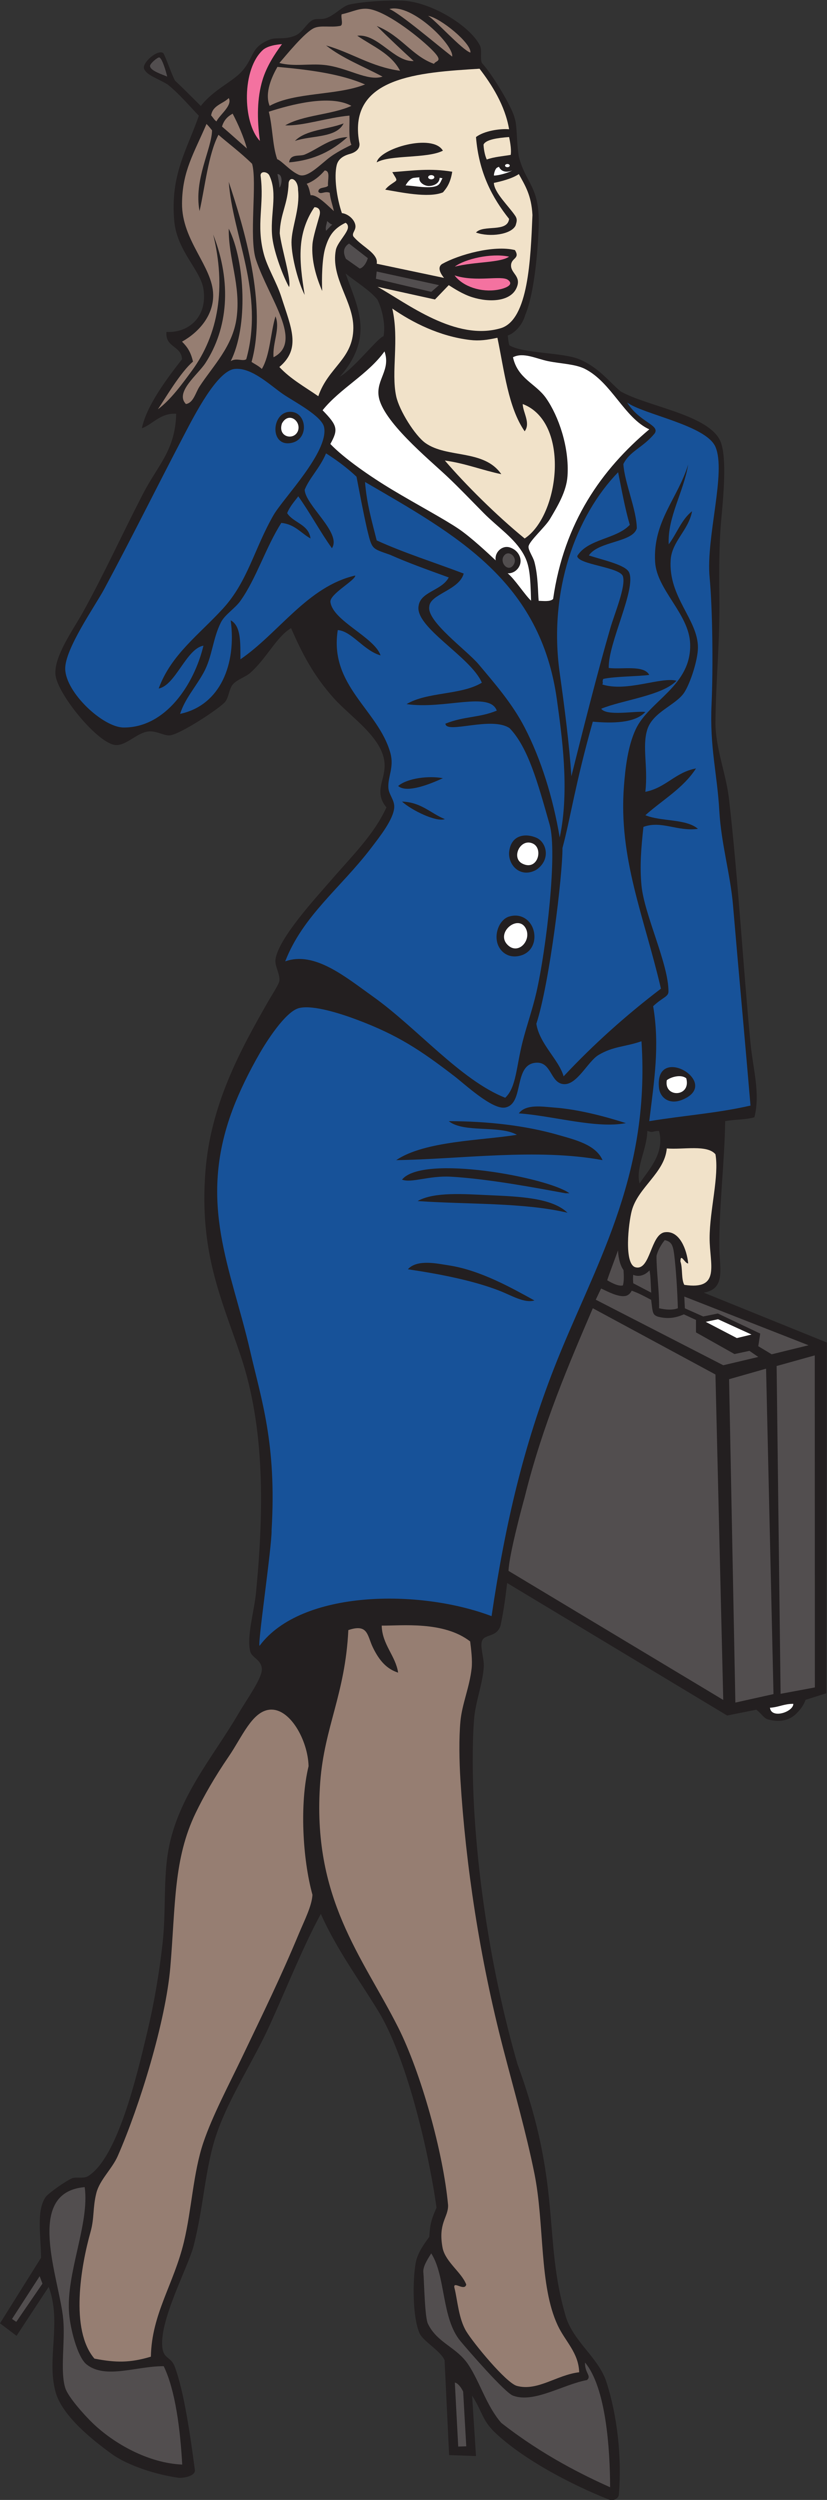 <?xml version="1.0" encoding="UTF-8" standalone="no"?>
<svg
   xmlns:dc="http://purl.org/dc/elements/1.1/"
   xmlns:cc="http://creativecommons.org/ns#"
   xmlns:rdf="http://www.w3.org/1999/02/22-rdf-syntax-ns#"
   xmlns:svg="http://www.w3.org/2000/svg"
   xmlns="http://www.w3.org/2000/svg"
   viewBox="0 0 271.8 820.813"
   height="820.813"
   width="271.8"
   xml:space="preserve"
   id="svg2"
   version="1.1"><rect x="0" y="0" width="271.8" height="820.813" fill="#333333" stroke="none"/><defs
     id="defs6" /><g
     transform="matrix(1.333,0,0,-1.333,0,820.813)"
     id="g10"><g
       transform="scale(0.1)"
       id="g12"><path
         id="path14"
         style="fill:#231f20;fill-opacity:1;fill-rule:evenodd;stroke:none"
         d="m 1164,256.875 9.59,-148.809 -66.29,2.364 -11.19,233.457 c -8.4,22.265 -53.14,47.148 -61.71,66.582 -17.2,38.984 -17.39,127.988 -9.6,172.812 4.59,26.446 22.66,49.336 33.6,64.746 2.19,34.707 5.7,43.516 17.87,72.051 -21.56,151.856 -76.547,373.442 -142.672,482.402 -45.356,74.73 -104.047,153.87 -142.559,240.98 C 747.906,1364.22 708.871,1265.84 664.797,1168.87 625.117,1081.58 566.578,994.16 535.195,904.863 505.434,820.176 503.301,727.676 477.602,626.465 464.195,573.711 389.848,438.086 400.797,372.07 c 4.152,-25.039 21.168,-19.648 30.223,-44.218 22.382,-60.059 37.46,-163.829 49.628,-255.098 0.09,-11.758 -20.023,-18.516 -39.156,-18.379 -56.211,7.539 -126.586,30.43 -165.496,58.496 -45.156,32.578 -122.769,93.223 -139.199,153.594 -22.246,81.758 15.762,171.348 -16.742,258.242 L 40.797,404.199 0,434.98 101.289,596.621 c -0.437,53.438 -12.312,116.328 11.508,149.844 5.957,8.398 48.465,38.965 65.387,45.957 8.851,3.652 27.828,-1.582 38.402,4.805 73.812,44.55 121.5,251.133 145.812,352.443 17.286,72.03 29.793,145 38.399,220.8 8.875,78.18 1.558,159.49 14.398,230.41 23.86,131.7 109.7,228.22 172.805,336 21.402,36.56 59.242,88.16 57.602,110.39 -1.739,23.43 -24.895,26.62 -28.805,43.2 -8.824,37.4 10.101,99.43 14.398,144 19.356,200.86 22.543,405.35 -38.398,585.61 -47.442,140.31 -101.41,253.37 -86.402,451.19 12.523,165 86.066,299.58 153.601,417.6 10.242,17.9 27.785,44.47 28.809,52.81 2.027,16.72 -11.887,36.49 -9.61,52.79 7.282,52.14 100.535,152.76 134.403,192 55.504,64.32 107.375,113.92 139.199,182.4 -32.801,39.67 -0.965,68.37 -4.805,110.4 -5.683,62.34 -83.734,112.64 -124.793,158.4 -51.195,57.06 -78.59,111.38 -105.601,172.8 -36.078,-21.47 -60.004,-74.38 -100.801,-110.4 -11.449,-10.11 -33.09,-16.37 -43.199,-28.8 -9.11,-11.19 -9.493,-32.45 -19.203,-43.2 -15.04,-16.65 -107.508,-77.47 -134.399,-81.6 -14.437,-2.21 -32.891,11.15 -52.801,9.6 -28.882,-2.25 -54.929,-34.87 -81.593,-33.6 -43.633,2.08 -144.161,125.96 -148.805,172.8 -4.477,45.13 43.633,111.09 67.203,153.6 54.531,98.39 95.645,190.19 148.797,292.81 36.871,71.17 79.433,106.91 81.598,196.79 -39.118,2.32 -57.075,-25.56 -84.586,-35.75 11.441,56.01 62.437,123.32 98.992,170.15 -1.637,33.57 -41.946,28.46 -38.406,67.2 53.746,-3.02 101.722,36.27 91.203,105.61 -7.125,46.93 -65.52,93.75 -72.004,167.99 -9.906,113.55 30.519,172.74 60.703,258.9 -24.848,25.66 -48.445,54.07 -77.137,77.09 -27.305,16.27 -49.84,21.94 -57.746,37.81 -6.82,14.98 34.391,50.33 47.395,39.09 7.324,-12.83 20.761,-53.48 28.734,-67.59 23.031,-21.54 43.391,-42.47 63.555,-62.4 32.054,41.1 79.422,59.93 102.5,86.7 30.101,34.93 19.769,57.66 67.199,76.8 16.242,6.56 35.824,-1.08 62.398,9.6 19.231,7.73 27.571,29.71 43.2,38.4 8.882,4.94 21.875,0.78 33.605,4.8 21.871,7.51 40.555,29.98 57.598,33.6 38.215,8.12 93.32,10.68 129.597,9.6 68.645,-2.05 166.635,-60.47 192.005,-110.39 5.9,-11.63 -0.02,-30.89 4.79,-43.21 25.72,-27.04 76.52,-112.39 80.86,-135.79 6.56,-17.93 4.02,-55.63 10.35,-94.61 17.42,-68.46 52.89,-73.29 48.93,-175.57 -2.13,-55.04 -10.38,-161.12 -33.15,-214.73 -7.28,-25.98 -27.4,-45.65 -43.24,-50.52 1.33,-6.8 1.11,-14.3 4,-24.04 33.95,-20.74 131,-17.23 172.25,-34.34 48.42,-20.07 75.14,-57.09 102.05,-79.21 63.77,-36.49 208.87,-55.89 243.55,-117.59 18.97,-33.71 11.61,-124.49 4.81,-196.8 -5.26,-55.79 -5.72,-125.38 -4.81,-187.2 1.74,-117.2 -8.45,-204.15 -9.59,-312 -0.68,-64.03 26.14,-126.6 33.6,-192 22.83,-200.47 34.37,-408.26 52.79,-600 5.92,-61.52 24.67,-123.5 9.61,-182.39 -20.88,-6.33 -49.28,-5.13 -72.01,-9.61 -1.47,-100.29 -15.47,-214.78 -14.4,-312 0.57,-50.53 16.33,-101.24 -38.39,-110.4 l 303.34,-122.79 -1.25,-864 -51.1,-16.1 c -4.94,-13.87 -12.69,-24.04 -23.57,-34.67 -13.99,-13.65 -36.6,-22.48 -69.03,-13.63 -10.35,2.81 -15.23,13.4 -28.79,23.98 l -72.01,-14.39 -542.4,326.41 c -3.63,-30.26 -7.77,-65.02 -16.46,-105.67 -10.41,-29.7 -40.32,-18.9 -45.94,-38.34 -4.32,-14.96 6.03,-43.12 4.8,-62.4 -2.75,-43.11 -20.62,-85.94 -24,-129.59 -4.84,-63.03 -3.87,-145.96 0,-216.02 11,-198.3 46.41,-422.34 107.23,-633.59 110.46,-301.386 62.26,-426.991 118.37,-619.198 18.6,-63.672 81.29,-102.734 100.81,-163.203 27.1,-83.965 38.18,-186.856 30.6,-278.399 C 1524.16,2.637 1510.74,-2.969 1503.48,0 c -98.42,38.945 -213.28,100.352 -282.03,165.02 -32.97,30.996 -31.63,51.816 -57.45,91.855 z m 412.8,2985.595 c -9.94,40.41 18.41,83.95 19.2,129.6 15.11,-5.37 10.86,-0.43 28.8,0 14.85,-55.37 -25.58,-95.65 -48,-129.6 z m -739.198,1987.2 c 30.148,33.19 47.418,69.92 50.675,104.88 4.762,51.09 -17.558,96.75 -36.281,149.52 27.098,-21.78 60.793,-42.15 78.684,-64.6 12.84,-26.03 20.078,-64.27 14.933,-90.03 -13.855,-3.24 -73.039,-80.13 -108.011,-99.77 v 0" /><path
         id="path16"
         style="fill:#524e4f;fill-opacity:1;fill-rule:evenodd;stroke:none"
         d="M 1504.24,31.211 C 1442.66,58.867 1340.49,107.949 1236,189.668 c -36.68,41.934 -52.62,100.723 -81.61,144.004 -28.96,43.262 -76.48,52.734 -99.41,100.488 -7.66,15.918 -9.34,104.004 -10.98,124.141 -2.59,15.332 9.69,33.535 19.2,48.965 36,-55.567 24.96,-159.551 72,-215.996 19.43,-23.321 109.33,-126.856 129.6,-134.395 51.78,-19.277 121.76,26.934 182.39,38.398 12.17,10.352 -5.63,16.641 -4.79,43.204 51.23,-60.879 61.72,-211.231 61.84,-307.266 v 0" /><path
         id="path18"
         style="fill:#524e4f;fill-opacity:1;fill-rule:evenodd;stroke:none"
         d="M 449.293,87.129 C 366.48,90.391 280.797,138.535 228,189.668 c -21.59,20.918 -60.574,64.668 -67.203,86.406 -12.859,42.168 0,112.149 -4.801,168.008 -8.469,98.535 -98.098,313.457 52.805,326.387 12.679,-89.981 -46.672,-212.051 -38.406,-311.992 2.91,-35.137 20.039,-106.485 43.203,-124.805 46.945,-37.109 122.82,-3.711 190.078,-4.297 28.84,-59.629 40.762,-155.879 45.617,-242.246 v 0" /><path
         id="path20"
         style="fill:#524e4f;fill-opacity:1;fill-rule:evenodd;stroke:none"
         d="m 1149.59,132.07 -19.82,-0.625 -8.36,157.715 c 7.69,-1.367 16.38,-13.086 20.54,-22.558 l 7.64,-134.532 v 0" /><path
         id="path22"
         style="fill:#967e72;fill-opacity:1;fill-rule:evenodd;stroke:none"
         d="m 1120.8,520.879 c -6.11,21.699 24.34,-8.555 28.79,9.59 -11.64,30.312 -50.49,54.941 -58.22,89.531 -11.99,62.207 13.94,75.293 13.43,105.82 -11.79,129.61 -67.08,327.11 -123.202,438.26 -88.043,174.32 -213.743,318.28 -192.004,604.79 10.261,135.15 61.558,215.97 69.25,373.65 49.082,16.62 46.394,-13.57 60.351,-42.44 16.727,-34.61 35.528,-53.73 62.403,-62.4 -6.211,41.77 -39.407,68.98 -40.489,115.89 47.922,-0.6 152.741,11.82 218.091,-39.02 2.38,-18.75 5.88,-46.6 3.63,-66.46 -5.27,-47.07 -23.63,-87.43 -27.63,-130.41 -3.85,-41.33 -2.9,-97.45 0,-144.01 13.04,-210.06 47.44,-438.49 105.6,-662.4 27.03,-104.08 56.66,-207.266 76.8,-307.188 25.29,-125.508 11.29,-275.957 57.6,-374.414 18.61,-39.59 51.28,-66.875 52.79,-115.195 -55.63,-6.543 -102.31,-47.403 -153.6,-33.594 -26.38,7.09 -107.18,105.351 -124.8,134.394 -18.83,31.094 -21.7,77.325 -28.79,105.606 v 0" /><path
         id="path24"
         style="fill:#967e72;fill-opacity:1;fill-rule:evenodd;stroke:none"
         d="m 232.797,348.066 c -60.762,70.997 -33.102,228.575 -9.598,312.012 9.793,34.785 5.078,59.199 14.399,95.996 8.218,32.442 38.828,59.336 52.797,91.192 54.308,123.867 118.332,332.094 129.601,465.604 12.957,153.38 7.637,265.74 62.402,379.2 19.782,41 46.938,88.57 81.602,139.2 32.855,47.99 57.438,110.84 100.797,115.19 49.898,5.04 94.422,-75.52 96,-139.19 -22.152,-91.06 -15,-227.72 9.598,-316.8 -1.547,-27.54 -19.543,-62.33 -33.598,-96 -45.188,-108.26 -86.547,-192.3 -139.199,-302.4 -33.735,-70.53 -73.805,-145.781 -96,-211.191 -25.387,-74.824 -28.832,-164.609 -48,-244.805 C 428.422,530.703 374,458.535 371.996,352.871 320.484,337.441 285.613,337.813 232.797,348.066 v 0" /><path
         id="path26"
         style="fill:#524e4f;fill-opacity:1;fill-rule:evenodd;stroke:none"
         d="m 40.121,438.594 -10.488,7.148 68.164,105.293 6.859,-18.301 -64.535,-94.14 v 0" /><path
         id="path28"
         style="fill:#ffffff;fill-opacity:1;fill-rule:evenodd;stroke:none"
         d="m 1898.4,1951.27 c 21.23,1.17 34.96,9.82 57.6,9.61 0.04,-20 -54.22,-37.93 -57.6,-9.61 v 0" /><path
         id="path30"
         style="fill:#524e4f;fill-opacity:1;fill-rule:evenodd;stroke:none"
         d="m 1813.09,1963.96 -15.49,796.51 91.19,25.99 18.3,-801.6 -94,-20.9 v 0" /><path
         id="path32"
         style="fill:#524e4f;fill-opacity:1;fill-rule:evenodd;stroke:none"
         d="m 1783.2,1970.47 -529.41,317.89 c 0.82,36.76 33.26,158.46 39.8,181.31 43.77,177.67 110.84,332.09 168.01,465.6 l 302.36,-163.18 19.24,-801.62 v 0" /><path
         id="path34"
         style="fill:#524e4f;fill-opacity:1;fill-rule:evenodd;stroke:none"
         d="m 1914.79,2792.97 94,26.17 0.31,-817.85 -84.51,-15.74 -9.8,807.42 v 0" /><path
         id="path36"
         style="fill:#175299;fill-opacity:1;fill-rule:evenodd;stroke:none"
         d="m 640.797,2104.86 c -9.203,-18.51 30.101,245.92 28.797,283.21 12.707,213.18 -25.153,321.44 -52.797,441.77 -46.942,204.32 -130.469,362.7 -43.199,595.04 17.093,45.51 41.613,94.87 67.199,139.19 15.047,26.07 62.266,101.44 96,110.4 35.18,9.34 108.16,-15.31 144,-28.79 99.766,-37.54 155.283,-74.12 240.003,-139.21 25,-19.2 93.05,-82.83 124.81,-76.8 48.12,9.14 18.92,107.38 76.79,110.4 37.97,1.98 34.18,-50 67.19,-52.8 33.16,-2.82 59.8,56.32 86.41,72 36.68,21.64 64.14,19.33 105.6,33.6 22.54,-340.03 -119.71,-559.28 -215.99,-806.41 -73.21,-187.83 -118.97,-375.6 -153.62,-609.58 -179.2,67.79 -468.689,64.25 -571.193,-72.02 z m 590.393,873.62 c 29.85,-11.6 62.03,-31.6 86.41,-24.01 -55.18,30.32 -133.13,74.55 -211.19,86.41 -27.39,4.14 -77.7,15.94 -100.81,-9.61 83.95,-12.46 163.38,-28.63 225.59,-52.79 z m -24,235.19 c -62.31,2.74 -136.53,8.9 -177.6,-14.4 124.24,-8.56 262.32,-3.29 369.61,-28.8 -37.79,36.69 -117.97,39.95 -192.01,43.2 z m -215.995,38.4 c 23.695,-9 66.405,10.22 120.265,7.21 96.06,-5.36 220.24,-29.51 282.93,-40.81 3.21,0 6.41,0 9.61,0 -52.55,38.85 -361.68,96.86 -412.805,33.6 z m 494.415,48 c -16.76,38.15 -67.15,50.01 -110.41,62.4 -78.68,22.53 -171.61,33.52 -268.79,33.6 37.48,-29.72 125.21,-9.18 167.98,-33.6 -88.24,-14.25 -227.05,-14.91 -297.589,-62.4 155.349,2.04 347.909,30.01 508.809,0 z m 57.59,91.2 c -46.64,14.91 -115.45,33.95 -177.59,38.4 -27.7,1.99 -68.91,9.29 -86.41,-14.4 84.06,-5.95 191.54,-38.3 264,-24 v 0" /><path
         id="path38"
         style="fill:#524e4f;fill-opacity:1;fill-rule:evenodd;stroke:none"
         d="m 1482.03,2983.85 c 8.61,-3.46 33.4,-17.83 52.68,-18.81 10.09,-0.49 17.11,2.95 22.89,13.44 18.88,-6.72 31.03,-13.81 47.87,-22.56 3.89,-31.8 3.26,-36.17 15.86,-41.17 22.67,-6.14 42.71,-4.3 64.74,5.48 l 29.93,-13.77 0.02,-30.72 94.88,-53.3 36.85,7.87 21.84,-15.04 -86.35,-20.41 -314.37,161.45 13.16,27.54 v 0" /><path
         id="path40"
         style="fill:#524e4f;fill-opacity:1;fill-rule:evenodd;stroke:none"
         d="m 1869.57,2841.72 4.82,31.15 -104.51,49.47 -36.15,-7.36 -45.19,20.12 -1.35,28.98 306.29,-120 -90.82,-22.24 -33.09,19.88 v 0" /><path
         id="path42"
         style="fill:#ffffff;fill-opacity:1;fill-rule:evenodd;stroke:none"
         d="m 1739.96,2901.76 30.43,6.4 82.46,-37.65 -36.11,-8.73 -76.78,39.98 v 0" /><path
         id="path44"
         style="fill:#524e4f;fill-opacity:1;fill-rule:evenodd;stroke:none"
         d="m 1624.96,2935.27 c 0.82,41.04 -6.41,89.61 -6.33,128.36 2.46,12.92 11.96,29.37 20.39,39.47 15.08,-3.87 19.98,-9.56 23.19,-35.12 4.67,-37.22 7.95,-93.1 9.08,-132.71 -12.03,-4.74 -28.79,-4.2 -46.33,0 v 0" /><path
         id="path46"
         style="fill:#524e4f;fill-opacity:1;fill-rule:evenodd;stroke:none"
         d="m 1605.61,2973.61 -44.26,23.13 c -0.57,5.27 -0.86,13.16 -0.26,20.86 15.65,-6.43 29.75,-0.14 40.34,10.9 2.93,-13.89 2.75,-34.2 4.18,-54.89 v 0" /><path
         id="path48"
         style="fill:#f1e2c9;fill-opacity:1;fill-rule:evenodd;stroke:none"
         d="m 1687.19,2992.87 c -7.97,14.43 -3.62,41.19 -9.59,57.6 0.33,22.42 10.97,-5.63 19.2,-4.81 -3.28,33.17 -20.8,81.8 -57.6,76.81 -35.55,-4.82 -35.29,-95.15 -72.01,-86.4 -29.42,7.02 -17.5,109.4 -9.59,139.2 15.39,57.91 81.21,93.27 86.4,153.6 41.47,-3.33 99.54,9.94 120,-14.4 9.4,-54.2 -14.33,-137.61 -14.41,-206.4 -0.06,-65 28.42,-128.83 -62.4,-115.2 v 0" /><path
         id="path50"
         style="fill:#524e4f;fill-opacity:1;fill-rule:evenodd;stroke:none"
         d="m 1535.76,2991.43 c -13.05,-3.29 -34.84,10.7 -38.71,12.75 5.14,16.17 19.06,52.34 26.68,73.71 0.94,-23.28 7.4,-40.49 13.56,-48.51 1.11,-16.39 1.17,-28.87 -1.53,-37.95 v 0" /><path
         id="path52"
         style="fill:#175299;fill-opacity:1;fill-rule:evenodd;stroke:none"
         d="m 703.199,3789.67 c 43.457,112.12 136.41,180.66 211.199,278.4 22.637,29.58 55.821,71.6 57.598,100.8 1.106,18.15 -13.281,31.2 -14.402,48 -1.848,27.64 14.746,50.87 4.804,86.4 -29.66,105.98 -151.328,165.29 -129.601,302.41 34.668,-2.59 63.625,-50.48 105.598,-62.41 -15.622,45.14 -117.797,85.03 -123.711,131.41 -2.496,19.59 61.734,53.5 61.312,65.39 -117.25,-26.75 -188.266,-141.32 -283.199,-206.4 -0.274,39.73 2.043,82.04 -23.996,96 14.367,-107.21 -25.094,-209.22 -124.801,-230.4 12.66,38.42 37.063,64.03 57.598,100.8 21.941,39.3 22.547,84.22 43.199,124.81 9.66,18.98 34.461,33.79 48,52.79 39.293,55.14 62.555,132.12 100.801,192 33.507,-3.29 48.34,-25.26 72,-38.4 -4.582,35.43 -41.961,38.04 -57.598,62.4 6.75,17.25 20,31.12 27.359,41.51 28.137,-39.06 54.852,-88.89 83.039,-127.91 24.688,37.63 -65.312,105.46 -67.203,144 11.887,29.59 37.25,53.07 52.676,89.64 23.465,-14.7 52.012,-35.46 75.117,-57.5 8.106,-41.8 15.719,-83.05 25.809,-128.14 12.746,-52.18 11.117,-47.93 57.25,-64.28 42.813,-19.01 84.633,-34.06 144.363,-55.72 -17.52,-32.66 -68.91,-34.53 -74.24,-69.43 -10.9,-53.02 128.96,-126.11 155.82,-189.77 -50.7,-30.89 -134.63,-22.14 -185.6,-52.75 93.27,-13.6 204.95,32.18 222.41,-16.05 -44.17,-18.13 -79.51,-13.23 -126.64,-32.07 1.63,-26.5 113.72,19.23 158.36,-11.21 45.41,-47.23 69.14,-133.36 98.62,-237.43 19.55,-68.96 -8.05,-306 -32.74,-413.69 -9.49,-41.36 -23.34,-79.98 -33.61,-120 -16.31,-63.55 -15.65,-113.47 -43.18,-139.2 -110.61,43.83 -217.64,172.3 -326.415,249.6 -66.597,47.34 -143.609,112.46 -215.996,86.4 z m 552.001,110.4 c -22.39,-6.94 -35.77,-38.02 -29.4,-63.66 5.65,-22.61 27.66,-41.19 58.2,-32.34 33.99,9.85 40.59,47.42 27.17,73.07 -9.76,18.72 -31.07,30.65 -55.97,22.93 z m 0,158.4 c -2.15,-33.73 29.55,-64.46 67.2,-43.2 36.47,25.12 25.1,67.61 0.59,78.66 -25.45,11.5 -63.3,9.14 -67.79,-35.46 z m -158.4,81.6 c -35.34,14.27 -57.71,41.49 -105.605,43.2 23.225,-21.24 84.545,-51.3 105.605,-43.2 z m -4.81,100.81 c -34.8,6.4 -86.89,0.42 -110.392,-19.2 21.272,-18.8 79.862,5.05 110.392,19.2 v 0" /><path
         id="path54"
         style="fill:#ffffff;fill-opacity:1;fill-rule:evenodd;stroke:none"
         d="m 1644,3496.87 c 9.48,7.78 34.95,15.46 47.99,4.81 12.68,-46.5 -55.51,-49.14 -47.99,-4.81 v 0" /><path
         id="path56"
         style="fill:#ffffff;fill-opacity:1;fill-rule:evenodd;stroke:none"
         d="m 1251.29,3830.5 c -30.1,30.36 26.91,76.55 45.29,39.87 14.53,-29.03 -19.04,-66.3 -45.29,-39.87 v 0" /><path
         id="path58"
         style="fill:#ffffff;fill-opacity:1;fill-rule:evenodd;stroke:none"
         d="m 1287.62,4030.57 c -27.7,14.24 -4.96,62.75 25.49,49.6 27.81,-12.01 12.52,-69.13 -25.49,-49.6 v 0" /><path
         id="path60"
         style="fill:#175299;fill-opacity:1;fill-rule:evenodd;stroke:none"
         d="m 1380,4094.87 c -16.6,98.21 -45.82,192.33 -86.41,270.81 -30.66,59.27 -73.9,108.48 -113.32,155.47 -29.08,34.65 -128.32,105.49 -121.87,142.12 1.11,30.99 73.98,40.52 84.86,81.61 -77.15,29.16 -145.373,50.33 -214.467,81.59 -11.531,46.07 -24.73,90.47 -28.797,144 225.234,-130.94 433.324,-243.68 473.324,-537.95 10.98,-80.81 31.95,-220.06 6.68,-337.65 v 0" /><path
         id="path62"
         style="fill:#175299;fill-opacity:1;fill-rule:evenodd;stroke:none"
         d="m 1408.79,4245.68 c -5.35,79.73 -16.7,168.44 -28.79,254.39 -28.4,201.85 39.53,386.59 144,494.4 8.91,-43.89 16.8,-88.8 28.79,-129.59 -33.24,-35.56 -103.47,-34.12 -129.59,-76.81 1.6,-21.19 104.53,-27.05 112.56,-49.71 8.07,-24.37 -20.45,-91.75 -30.96,-127.89 -32.98,-113.43 -70.91,-264.46 -96.01,-364.79 v 0" /><path
         id="path64"
         style="fill:#175299;fill-opacity:1;fill-rule:evenodd;stroke:none"
         d="m 391.195,4461.68 c 41.813,8.06 67.985,98.06 110.403,105.59 -22.914,-95.31 -93.118,-202.22 -196.797,-201.59 -50.899,0.3 -142.496,85.79 -144.004,143.99 -1.277,49.14 74.16,156.12 96,196.8 71.914,133.99 122.922,238.05 196.801,379.21 25.922,49.53 81.597,158.41 124.8,163.19 42.133,4.67 88.93,-41.3 120,-62.4 27.618,-18.75 95.684,-53.69 100.797,-81.59 11.114,-60.54 -101.093,-174.83 -124.8,-216.01 -47.555,-82.64 -63.141,-163.14 -124.793,-230.4 -59.434,-64.83 -127.914,-113.45 -158.407,-196.79 z m 326.403,681.59 c -48.364,2.58 -54.321,-86.73 0,-76.8 45,8.23 39.55,74.7 0,76.8 v 0" /><path
         id="path66"
         style="fill:#ffffff;fill-opacity:1;fill-rule:evenodd;stroke:none"
         d="m 1328.16,4677.67 c -2.03,19.34 -1.09,60.57 -10.56,96 -3.48,13.02 -15.94,29.42 -14.4,38.4 2.31,13.45 41.27,47.81 52.8,67.2 18.49,31.14 40.58,67.37 43.2,105.61 4.82,70.88 -21.86,147.79 -52.81,191.99 -25.45,36.37 -69.79,47.43 -81.59,100.8 25.24,13.23 57.08,-3.54 86.39,-9.6 30.78,-6.35 67.17,-6.93 91.21,-19.2 65.45,-33.4 96.98,-120.6 158.4,-148.8 -117.32,-98.68 -209.98,-228.82 -237.05,-417.75 -7.09,-7.54 -25.74,-4.65 -35.59,-4.65 v 0" /><path
         id="path68"
         style="fill:#ffffff;fill-opacity:1;fill-rule:evenodd;stroke:none"
         d="m 1309.36,4678 c -15.14,14.05 -40.75,54.12 -57.78,67.49 14.98,-0.66 26.84,9.76 30.69,21.99 4.96,15.74 -4.71,34.9 -24.69,41.59 -20.33,6.81 -39.06,-13.23 -35.37,-31.81 -18.71,17.5 -61,57.17 -91.82,78.01 -35.43,23.96 -103.2,60 -163.199,96 -55.105,33.07 -118.796,77.44 -152.687,112.74 19.707,35.6 18.148,44.92 -19.16,83.1 43.484,54.11 111.89,88.12 152.648,144.96 15.988,-45.46 -20.566,-69.04 -14.394,-110.39 9.09,-60.96 121.992,-153.65 168.002,-196.8 29.49,-27.66 60.02,-59.74 91.19,-91.21 34.67,-34.99 76.1,-61.63 98.46,-101.94 14.82,-26.69 16.39,-53.21 18.11,-113.73 v 0" /><path
         id="path70"
         style="fill:#524e4f;fill-opacity:1;fill-rule:evenodd;stroke:none"
         d="m 1265.39,4765.27 c -14.06,-19.02 -37.21,10.71 -20.41,26.18 12.03,11.07 33.28,-8.77 20.41,-26.18 v 0" /><path
         id="path72"
         style="fill:#f1e2c9;fill-opacity:1;fill-rule:evenodd;stroke:none"
         d="m 1293.59,4831.27 c -69.59,56.81 -145.78,132.6 -196.79,192 50.74,-6.85 91.46,-23.73 139.2,-33.6 -42.7,61.97 -133.64,38.67 -187.21,76.8 -25.25,17.98 -64.352,79.67 -71.997,115.21 -12.922,60.1 8.027,138.77 -9.602,215.99 49.939,-34.58 116.189,-68.35 191.639,-77.42 23.08,-2.79 42.46,0.01 67.56,5.43 17.16,-82.05 26.62,-171.8 67.2,-230.41 15.26,20.26 -4.41,46.62 -4.8,67.2 117.79,-44.9 91.29,-274.21 4.8,-331.2 v 0" /><path
         id="path74"
         style="fill:#ffffff;fill-opacity:1;fill-rule:evenodd;stroke:none"
         d="m 695.113,5114.47 c 16.137,30 47.645,6.51 39.711,-17.69 -9.277,-25.23 -50.801,-16.47 -39.711,17.69 v 0" /><path
         id="path76"
         style="fill:#f1e2c9;fill-opacity:1;fill-rule:evenodd;stroke:none"
         d="m 784.797,5181.68 c -33.102,22.89 -69.106,42.89 -95.992,71.99 54.203,45.78 29.277,95.83 4.793,172.8 -11.426,35.93 -34.184,71.59 -43.203,105.6 -19.555,73.77 1.847,120.33 -7.93,193.34 -0.156,11.89 17.101,9.54 21.656,0 21.938,-45.94 0.391,-98.9 7.488,-154.37 4.829,-37.68 27.297,-96.32 41.188,-120.57 5.988,17.61 -18.914,95.81 -23.094,132.52 1.313,49.92 20.106,69.84 21.981,124.78 3.714,18.17 23.711,6.61 23.191,-17.97 5.375,-45.8 -16.18,-92.85 -16.164,-129.03 0.016,-37.22 17.922,-101.84 32.484,-129.5 -6.382,39.5 -13.261,84.38 -8.773,126.33 3.484,32.63 14.73,63.28 32.773,89.67 9.336,0.01 16.535,-6.22 12.524,-20.84 -4.836,-17.63 -15.981,-52.81 -17.324,-70.36 -3.133,-40.93 10.191,-83.53 24,-115.19 -1.375,30.15 -0.434,79.74 7.73,106.6 8.645,28.49 20.008,47.03 49.871,61.39 5.406,-2.74 7.594,-9.58 4.688,-16.82 -5.996,-14.94 -25.743,-34.65 -28.684,-50.37 -12.934,-69.1 43.684,-126.02 43.195,-192.01 -0.566,-77.09 -61.371,-95.53 -86.398,-167.99 v 0" /><path
         id="path78"
         style="fill:#f1e2c9;fill-opacity:1;fill-rule:evenodd;stroke:none"
         d="m 930.859,5451.15 141.581,-31.19 33.95,35.31 c 12.79,-8.11 34.24,-22.23 57.69,-29.66 44.81,-14.2 96.99,-10.18 110.31,24.88 10.65,26.73 -14.27,33.54 -14.39,52.78 -0.14,19.85 23.24,16.37 9.59,38.41 -52.01,12.86 -138.52,-11.2 -179.65,-34.29 -10.04,-6.73 -7.73,-18.75 4.85,-34.3 l -165.997,34.98 c 0.937,5.42 0.016,10.14 -2.191,14.43 -9.594,18.59 -37.254,31.09 -55.407,52.77 -4.574,9.09 7.715,15.12 4.801,28.8 -3.137,14.72 -19.277,27.22 -33.035,28.64 -12.793,37.07 -19.754,89.51 -12.809,118.04 3.602,14.82 15.59,23.05 32.555,27.75 14.219,3.96 27.231,13.32 22.813,29.5 -28.02,161.02 148.54,171.15 296.82,180.39 29.91,-38.91 62.93,-90.25 72.86,-149.12 -22.9,1.93 -61.78,-4.03 -81.61,-19.2 7.05,-87.35 39.71,-149.09 81.61,-201.6 -4.03,-34.38 -63.48,-13.33 -81.61,-33.59 34.36,-12.24 87.31,-4.81 97.7,17.5 2.58,8.83 4.94,14.9 -1.02,23.77 -16.01,23.87 -51.62,56.73 -52.63,80.97 17.67,3.58 45.45,10.66 61.56,21.75 15.18,-27.7 30.96,-51.59 33.59,-100.8 -4.55,-110.89 -10.37,-256.52 -76.79,-278.4 -112.11,-34.28 -233.29,61.79 -305.141,101.48 z M 1115,5734.67 c -54.39,9.07 -95.57,2.83 -147.809,-1 6.661,-11.83 11.676,-17.26 9.59,-20.59 -2.683,-4.28 -17.851,-10.4 -26.957,-22.62 34.942,-5.67 106.506,-21.66 142.346,-6.61 7.24,8.77 18.08,20.69 22.83,50.82 z m -23.01,51.8 c -25.27,43.71 -156.849,5.29 -163.197,-28.8 33.242,19.16 124.467,8.87 163.197,28.8 v 0" /><path
         id="path80"
         style="fill:#f472a0;fill-opacity:1;fill-rule:evenodd;stroke:none"
         d="m 1120.8,5479.27 c 52.83,-17.33 115.92,0.96 131.72,-11.09 16.99,-12.98 -9.65,-21.53 -24.9,-24.23 -40.63,-7.2 -85.82,7.35 -106.82,35.32 v 0" /><path
         id="path82"
         style="fill:#524e4f;fill-opacity:1;fill-rule:evenodd;stroke:none"
         d="m 860.566,5557.78 46.293,-35.98 c -3.836,-13.74 -12.566,-24.25 -20,-25.62 l -33.964,23.92 c -6.778,14.03 -7.735,27.74 7.671,37.68 v 0" /><path
         id="path84"
         style="fill:#f472a0;fill-opacity:1;fill-rule:evenodd;stroke:none"
         d="m 1121.43,5500.93 c 24.1,18.48 89.59,34.22 133.77,24.53 -22.19,-15.36 -83.01,-12.05 -133.77,-24.53 v 0" /><path
         id="path86"
         style="fill:#524e4f;fill-opacity:1;fill-rule:evenodd;stroke:none"
         d="m 803.891,5589.18 c -2.508,9.66 2.047,15.97 2.453,23.88 4.383,-2.94 8.148,-7.95 13.054,-8.46 -5.839,-5.01 -11.289,-11.51 -15.507,-15.42 v 0" /><path
         id="path88"
         style="fill:#967e72;fill-opacity:1;fill-rule:evenodd;stroke:none"
         d="m 823.199,5637.67 c -5.511,4.99 -11.722,10.91 -18.109,16.62 -14.055,12.57 -28.973,24.1 -39.231,22.39 -2.031,7.62 -4.117,21.67 -9.863,28.2 17.973,6.69 32.336,18.63 44.613,32.88 14.93,-1.06 6.7,-23.17 8.192,-37.69 -6.121,-6.69 -23.52,-2.09 -24.004,-14.39 5.215,-8.93 15.805,2.36 28.098,-2.84 1.886,-17.32 6.918,-29.35 10.304,-45.17 v 0" /><path
         id="path90"
         style="fill:#524e4f;fill-opacity:1;fill-rule:evenodd;stroke:none"
         d="m 688.805,5695.27 c 0.488,6.64 -3.407,28.11 -4.805,33.6 13.945,-0.08 11.348,-27.13 4.805,-33.6 v 0" /><path
         id="path92"
         style="fill:#967e72;fill-opacity:1;fill-rule:evenodd;stroke:none"
         d="m 662.75,5882.47 c 52.422,16.96 150.719,43.59 203.645,14.4 -48.329,-22.07 -118.665,-22.13 -163.196,-48 43.602,-1.97 105.281,19.49 158.399,24 0.808,-24.78 -2.973,-54.17 4.797,-71.99 -9.536,-4.96 -38.957,-18.42 -60.106,-36.06 -28.398,-23.68 -53.008,-46.94 -71.285,-36.93 -20.774,9.73 -40.16,33.49 -51.574,37.63 -12.004,34.86 -10.633,75.95 -20.68,116.95 z m 194.051,-62.4 c -43.309,-2.18 -72.238,-29.21 -105.606,-43.2 -12.257,-5.14 -35.476,2.91 -38.398,-19.2 63.379,5.42 107.777,29.83 144.004,62.4 z m -9.606,33.6 c -39.207,-15.19 -93.418,-15.38 -120,-43.2 40.45,13.95 102.067,6.74 120,43.2 v 0" /><path
         id="path94"
         style="fill:#f1e2c9;fill-opacity:1;fill-rule:evenodd;stroke:none"
         d="m 1200.18,5764.69 c -5.32,10.87 -7.78,28.47 -7.99,36.8 5.35,12.49 35.7,16.63 63.01,18.58 3.82,-17.62 5.64,-33.24 4.04,-43.89 -16.15,-2.95 -42.56,-5.01 -59.06,-11.49 v 0" /><path
         id="path96"
         style="fill:#967e72;fill-opacity:1;fill-rule:evenodd;stroke:none"
         d="m 608.895,5791.82 c -18.793,16.27 -40.071,35.79 -61.567,54.1 6.203,20.4 19.055,27.46 26.27,31.75 13.218,-25.17 26.828,-55.93 35.297,-85.85 v 0" /><path
         id="path98"
         style="fill:#f472a0;fill-opacity:1;fill-rule:evenodd;stroke:none"
         d="m 640.797,5810.47 c -43.059,45.31 -45.223,178.8 8.894,225.41 11.407,8.55 29.414,11.85 45.536,13.01 -18.711,-25.41 -37.887,-55.05 -47.883,-87.9 -13.699,-45 -13.938,-96.05 -6.547,-150.52 v 0" /><path
         id="path100"
         style="fill:#967e72;fill-opacity:1;fill-rule:evenodd;stroke:none"
         d="m 533.668,5858.59 c -5.617,3.77 -7.949,9.13 -13.102,14.75 3.668,25.13 29.067,28.3 43.434,42.73 9.906,-18.08 -22.09,-40.78 -30.332,-57.48 v 0" /><path
         id="path102"
         style="fill:#967e72;fill-opacity:1;fill-rule:evenodd;stroke:none"
         d="m 664.797,5896.87 c -13.297,32.59 6.441,73.48 19.203,96 79.336,-7.07 155.672,-17.12 215.996,-43.2 -68.332,-27.66 -173.519,-18.47 -235.199,-52.8 v 0" /><path
         id="path104"
         style="fill:#967e72;fill-opacity:1;fill-rule:evenodd;stroke:none"
         d="m 688.805,6002.47 c 14.804,16.67 62.718,76.51 86.39,86.4 16.344,6.83 40.508,0.68 62.407,4.8 10.597,0.6 2.031,20.36 4.796,28.8 29.219,6.39 46.704,17.98 72.313,12.08 47.164,-10.88 124.089,-72.58 152.689,-102.05 26.88,-27.69 7.01,-23.27 2.6,-32.11 -54.5,19.43 -80.551,69.13 -141.207,93.28 29.797,-29.41 60.234,-58.17 91.207,-86.4 -47.871,-2.76 -88.285,68.12 -139.203,62.4 37.937,-26.06 83.789,-44.21 105.594,-86.4 -71.7,9.9 -118.746,44.45 -182.391,62.41 40.18,-31.83 92.348,-51.66 139.199,-76.81 -37.574,-12.34 -86.64,22.88 -144.004,28.8 -37.175,3.84 -73.55,-4.7 -110.39,4.8 v 0" /><path
         id="path106"
         style="fill:#524e4f;fill-opacity:1;fill-rule:evenodd;stroke:none"
         d="m 412.184,5968.91 c -10.551,4.94 -42.883,14.47 -42.196,26.64 0.239,5.74 17.844,20.74 22.473,20.67 7.398,-1.21 17.672,-37.36 19.723,-47.31 v 0" /><path
         id="path108"
         style="fill:#967e72;fill-opacity:1;fill-rule:evenodd;stroke:none"
         d="m 1114.9,6018.21 c -36.13,27.77 -128.545,106.67 -154.873,117.26 55.953,14.65 159.543,-89.79 154.873,-117.26 v 0" /><path
         id="path110"
         style="fill:#967e72;fill-opacity:1;fill-rule:evenodd;stroke:none"
         d="m 1159.86,6028.06 c -19.82,5.78 -87.91,81.51 -104.43,90.57 29.94,-4.71 106.95,-67.2 104.43,-90.57 v 0" /><path
         id="path112"
         style="fill:#175299;fill-opacity:1;fill-rule:evenodd;stroke:none"
         d="m 1591.19,4404.07 c -25.45,2.77 -95.68,-11.03 -108.83,7.88 51.59,21.3 150.43,32.12 185.63,68.93 -38.24,10.18 -122.56,-28.37 -182.85,-9.22 3.08,7.04 -1.41,4.88 2.18,13.69 27.19,6.33 89.03,6.24 113.48,9.92 -13.5,24.9 -65.51,13.06 -99.92,17.03 -1.93,61.06 68.65,195.18 50.1,235.58 -8.48,18.45 -63.83,30.16 -99.14,41.64 23.67,35.39 108.08,31.73 118.24,66.73 -0.37,45.6 -30.55,113.57 -33.13,158.4 15.73,32.14 48.5,40.37 77.33,75.64 13.18,20.9 -37.48,26.84 -68.03,75.82 40.78,-29.45 194.84,-55.99 217.75,-109.24 27,-62.76 -23.79,-222.7 -14.41,-321.6 7.36,-77.6 8.77,-224.61 4.8,-312 -4.86,-106.92 13.87,-169.5 19.2,-264 4.46,-78.82 27.33,-156.49 33.6,-230.4 14.43,-170.07 29.61,-333.08 43.2,-494.4 -84.71,-19.21 -157.85,-23.51 -249.59,-38.4 11.8,98.39 26.29,184 9.59,283.2 23.42,21.99 37.54,23 37.74,35.96 0.52,67.68 -59.85,189.87 -66.53,261.64 -4.49,48.21 -0.84,91.31 4.81,144.01 44.45,16.46 83.53,-11.88 134.39,-4.81 -29.02,25.38 -91.21,17.6 -129.61,33.6 42.23,37.78 93.54,66.46 124.81,115.21 -51.27,-9.54 -74.01,-47.59 -124.81,-57.61 6.95,62.25 -8.48,111.78 4.81,153.61 13.8,43.46 70.91,60.01 91.19,91.19 14.72,22.62 33.44,79.54 33.61,110.4 0.37,68.9 -73.26,124.05 -67.21,216 3.03,46.09 44.01,72.63 52.8,120 -26.08,-20.31 -37.7,-55.09 -57.6,-81.6 -3.59,66.02 36.99,129.4 48.01,196.8 -25.12,-83.05 -87.35,-139.83 -81.6,-240 3.96,-69.14 83.8,-127.91 86.4,-201.6 3.65,-104.1 -101.46,-140.16 -134.41,-211.19 -19.63,-42.34 -25.51,-96.55 -28.79,-139.2 -13.71,-178.07 49.45,-320.43 91.19,-499.21 -86.29,-65.7 -166.5,-137.49 -240,-216 -11.33,40.73 -59.84,80.12 -67.19,129.6 32.78,99.77 64.98,368.32 64.4,432.8 20.17,75.29 30.9,155.61 74.8,311.2 45.65,-4.08 103.58,-4.48 129.59,24 z m 33.61,-926.4 c 2.41,-22.47 24.22,-42.54 57.6,-28.8 99.92,41.13 -69.65,141.08 -57.6,28.8 v 0" /><path
         id="path114"
         style="fill:#967e72;fill-opacity:1;fill-rule:evenodd;stroke:none"
         d="m 389.32,5149.53 c 17.618,26.04 55.961,91.83 86.473,117.36 -4.938,22.26 -13.266,35.71 -26.992,49.18 44.008,24.76 77.406,66.07 76.797,115.2 -0.875,70.29 -77.618,133.19 -76.797,225.6 0.703,79.79 29.562,123.28 60.332,195.42 4.23,-3.99 9.285,-10.2 13.672,-15.77 -0.848,-46.13 -45.571,-121.16 -30.809,-198.85 13.578,60.02 21.527,139.49 46.649,187.97 20.527,-18.3 54.769,-43.76 82.925,-71.49 12.981,-44.9 -8.347,-182.88 9.625,-236.48 32.36,-96.5 117.645,-201.9 43.2,-240 -2.825,35.77 17.168,71.14 4.8,100.8 -12.441,-41.95 -13.312,-95.49 -33.593,-129.6 -8.536,8.01 -18.352,12.34 -25.372,17.28 39.258,140.92 -19.093,331.24 -56.23,443.52 9.824,-133.57 88.313,-274.67 43.195,-436.8 -8.679,-6.23 -24.234,4.31 -38.394,-4.8 42.929,84.88 35.726,244.68 -4.801,326.4 -1.125,-74.27 30.477,-139.9 19.199,-220.8 -9.754,-69.96 -58.066,-117.26 -91.203,-167.99 -10.043,-15.39 -14.91,-40.33 -33.598,-43.21 -28.168,28.84 29.629,72.59 47.997,100.8 55.261,84.86 65.793,197.56 19.203,316.8 31.726,-129.79 13.992,-245.36 -52.801,-336 -22.754,-30.89 -51.391,-70.87 -83.477,-94.54 v 0" /><path
         id="path116"
         style="fill:#524e4f;fill-opacity:1;fill-rule:evenodd;stroke:none"
         d="m 1082.4,5455.27 -19.06,-16.51 -136.461,32.22 1.914,17.89 153.607,-33.6 v 0" /><path
         id="path118"
         style="fill:#ffffff;fill-opacity:1;fill-rule:evenodd;stroke:none"
         d="m 1000.01,5700.84 c 3.4,6.52 11.46,17.71 20.32,18.74 5.53,0.63 8.22,0.95 13.81,1.27 -2.72,-12.22 12.21,-21.35 23.2,-21.35 9.85,0 26.18,5.07 26.64,20.26 2.84,-0.37 4.28,-0.65 6.94,-1.18 -4.44,-7.53 -5.41,-15.51 -15.06,-19.14 -19.41,-7.31 -55.91,0.99 -75.85,1.4 v 0" /><path
         id="path120"
         style="fill:#ffffff;fill-opacity:1;fill-rule:evenodd;stroke:none"
         d="m 1217.75,5725.26 c 0.14,5.59 2.97,16.62 7.91,19.47 1.27,0.73 2.8,1.42 4.55,2.08 5.94,-13.61 21.74,-14.29 32.41,-8.92 -7.64,-5.84 -36.02,-13.26 -44.87,-12.63 v 0" /><path
         id="path122"
         style="fill:#ffffff;fill-opacity:1;fill-rule:evenodd;stroke:none"
         d="m 1251.02,5753.67 c 3.18,0 5.78,-1.78 5.78,-3.95 0,-2.18 -2.6,-3.95 -5.78,-3.95 -3.19,0 -5.79,1.77 -5.79,3.95 0,2.17 2.6,3.95 5.79,3.95 v 0" /><path
         id="path124"
         style="fill:#ffffff;fill-opacity:1;fill-rule:evenodd;stroke:none"
         d="m 1063.3,5726.31 c 4.18,0 7.6,-2.33 7.6,-5.19 0,-2.86 -3.42,-5.2 -7.6,-5.2 -4.2,0 -7.62,2.34 -7.62,5.2 0,2.86 3.42,5.19 7.62,5.19 v 0" /></g></g></svg>